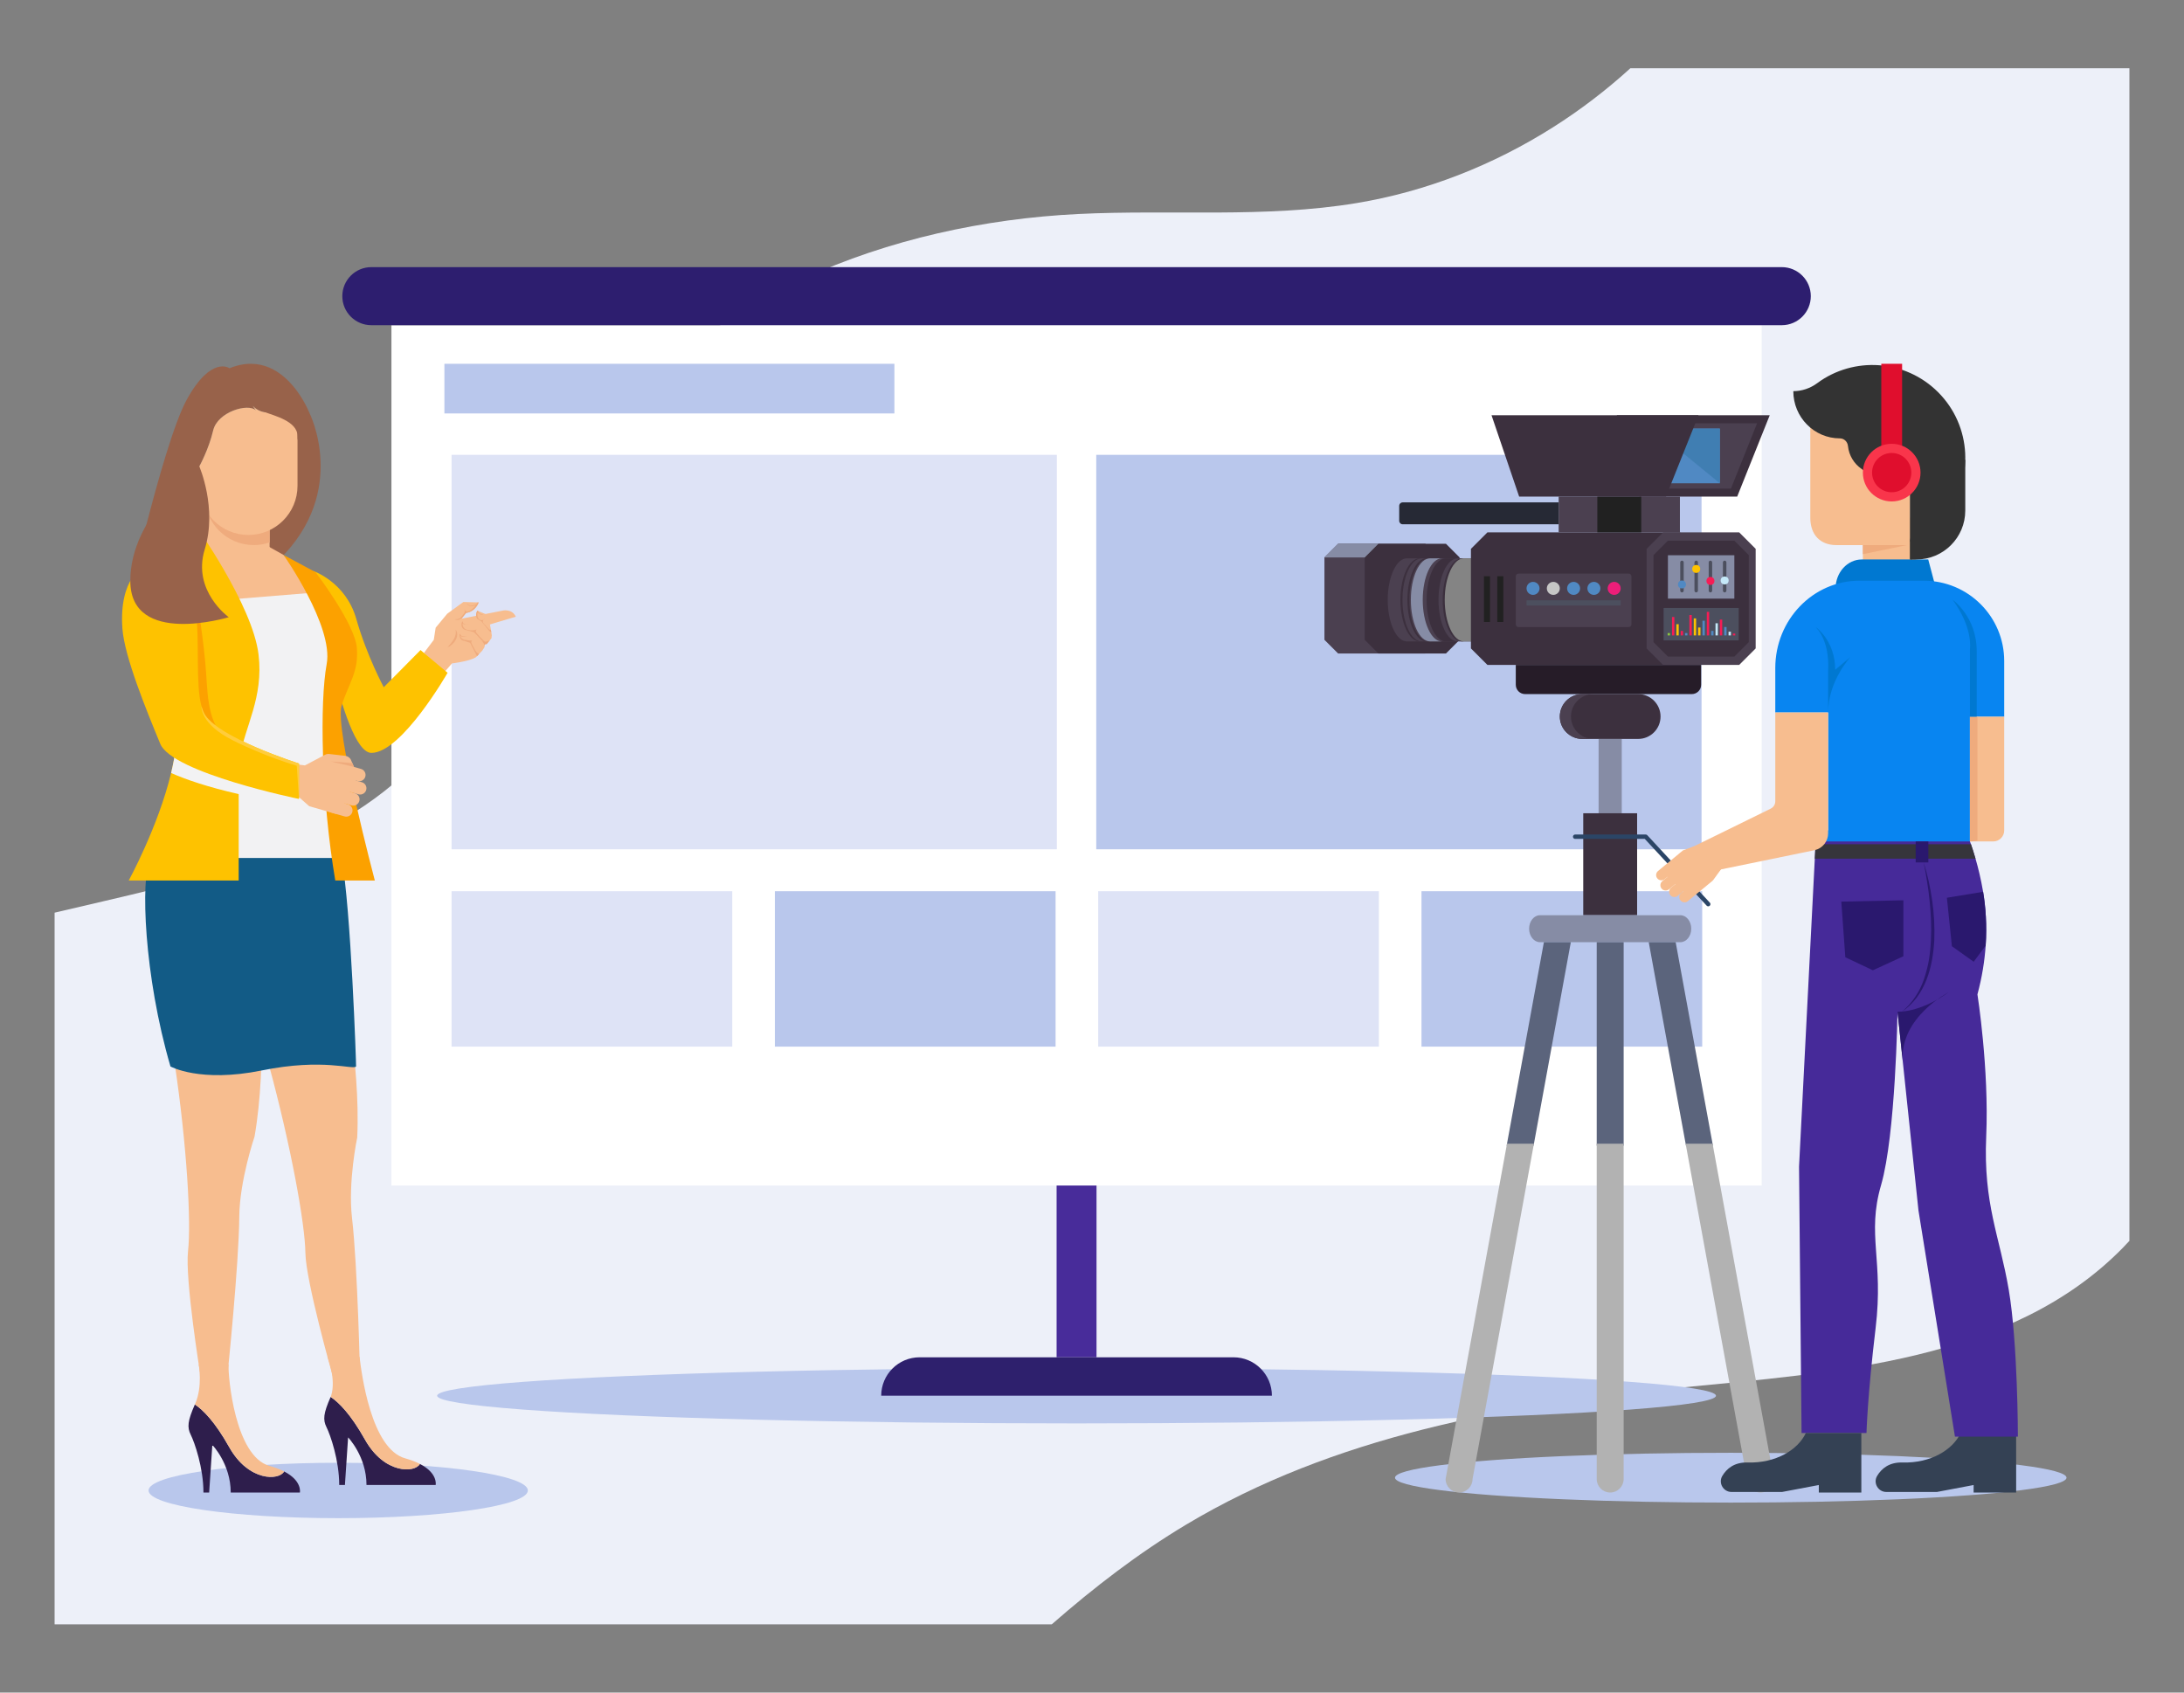 <?xml version="1.0" encoding="utf-8"?>
<!-- Generator: Adobe Illustrator 27.5.0, SVG Export Plug-In . SVG Version: 6.00 Build 0)  -->
<svg version="1.1" id="Layer_1" xmlns="http://www.w3.org/2000/svg" xmlns:xlink="http://www.w3.org/1999/xlink" x="0px" y="0px"
	 viewBox="0 0 2000 1550" style="enable-background:new 0 0 2000 1550;" xml:space="preserve">
<rect x="0" y="0" width="2000" height="1550" fill="#808080" stroke="none"/>
<g>
	<path style="fill:#EDF0F9;" d="M1493.025,62.499c-22.034,20.045-45.789,38.19-70.942,54.109
		c-54.655,34.591-115.983,58.806-179.823,69.374c-83.96,13.898-169.846,5.812-254.841,9.99
		c-171.784,8.445-350.92,76.346-446.278,219.814c-59.08,88.89-82.665,200.749-155.856,278.378
		C300.974,783.587,173.332,806.503,50,835.799V1487.5h913.17c38.753-33.877,79.283-65.094,123.02-91.289
		c134.683-80.665,293.607-109.865,449.755-125.187c145.062-14.233,305.868-24.114,408.034-128.313
		c2.053-2.094,4.041-4.233,6.021-6.378V62.499H1493.025z"/>
	<ellipse style="fill:#B9C7EC;" cx="309.712" cy="1364.926" rx="173.681" ry="25.361"/>
	<ellipse style="fill:#B9C7EC;" cx="1584.944" cy="1353.227" rx="307.471" ry="22.81"/>
	<ellipse style="fill:#B9C7EC;" cx="985.861" cy="1278.161" rx="585.549" ry="25.361"/>
	<rect x="358.465" y="297.801" style="fill:#FFFFFF;" width="1254.791" height="787.862"/>
	<path style="fill:#2D1E6F;" d="M1631.659,244.628H340.062c-14.684,0-26.587,11.902-26.587,26.586
		c0,14.684,11.903,26.587,26.587,26.587h1291.597c14.684,0,26.587-11.904,26.587-26.587
		C1658.246,256.531,1646.343,244.628,1631.659,244.628z"/>
	<rect x="967.584" y="1085.663" style="fill:#482C9A;" width="36.554" height="157.304"/>
	<path style="fill:#2E206D;" d="M1129.559,1242.966H842.162c-19.438,0-35.195,15.758-35.195,35.195h357.787
		C1164.754,1258.724,1148.997,1242.966,1129.559,1242.966z"/>
	<rect x="406.959" y="333.15" style="fill:#B9C7EC;" width="412.091" height="45.471"/>
	<rect x="413.522" y="416.513" style="fill:#DEE3F6;" width="554.295" height="361.24"/>
	<rect x="1003.904" y="416.513" style="fill:#B9C7EC;" width="554.295" height="361.24"/>
	<rect x="413.522" y="816.149" style="fill:#DEE3F6;" width="257.057" height="142.335"/>
	<rect x="709.594" y="816.149" style="fill:#B9C7EC;" width="257.057" height="142.335"/>
	<rect x="1005.665" y="816.149" style="fill:#DEE3F6;" width="257.057" height="142.335"/>
	<rect x="1301.736" y="816.149" style="fill:#B9C7EC;" width="257.057" height="142.335"/>
	<path style="fill:#344154;" d="M1718.999,1351.563c3.904-6.497,10.859-12.61,23.185-12.254
		c25.862,0.75,46.135-11.619,53.257-26.986h50.847l0.007,54.482h-38.945v-6.867l-33.649,6.359h-46.275
		C1719.865,1366.297,1715.105,1358.044,1718.999,1351.563z"/>
	
		<rect x="1463.921" y="676.692" transform="matrix(-1 -4.476476e-11 4.476476e-11 -1 2949.053 1441.133)" style="fill:#868CA5;" width="21.211" height="87.749"/>
	<polygon style="fill:#3C303E;" points="1501.39,454.788 1590.827,454.788 1620.639,380.258 1480.578,380.258 	"/>
	<polygon style="fill:#4B4050;" points="1496.566,387.601 1513.285,447.444 1585.128,447.444 1609.065,387.601 	"/>
	
		<rect x="1705.932" y="474.228" transform="matrix(-1 -4.518931e-11 4.518931e-11 -1 3460.086 993.61)" style="fill:#F7BD8F;" width="48.223" height="45.153"/>
	<g>
		<path style="fill:#F7BD8F;" d="M1657.78,380.258v93.799c0,15.587,8.956,25.14,24.025,25.14h67.573V380.258H1657.78z"/>
		<path style="fill:#333333;" d="M1642.228,358.21c7.915,0,15.568-2.641,21.931-7.348c33.297-24.629,80.481-21.874,110.652,8.297
			c30.978,30.979,33.059,79.897,6.268,113.301c-4.29,13.562-16.819,23.384-31.622,23.384h-0.424V435.97c0-5.241-4.348-9.872-9.789-9
			c-4.26,0.682-7.215,4.667-7.215,8.982v14.4h-15.944c0-8.467-4.352-16.201-11.293-20.91c-6.873-4.663-11.617-12.259-12.522-21.029
			c-0.405-3.917-3.506-6.967-7.391-6.967C1661.323,401.446,1642.228,382.089,1642.228,358.21L1642.228,358.21z"/>
	</g>
	<path style="fill:#0078D1;" d="M1680.945,538.881h91.87l-7.023-26.536h-60.81C1691.707,512.345,1680.945,524.226,1680.945,538.881
		L1680.945,538.881z"/>
	<path style="fill:#0885F1;" d="M1702.748,531.791h59.078c40.606,0,73.524,32.918,73.524,73.524v51.047h-31.392V775.63H1667.64
		l6.473-15.758V652.485h-48.397v-40.672C1625.717,567.618,1660.205,531.791,1702.748,531.791z"/>
	<path style="fill:#462A99;" d="M1647.471,1068.438l2.314,243.886h59.466c0,0,0.844-33.45,8.344-96.075
		c7.531-62.624-8.344-85.155,5.031-131.092c13.344-45.937,15.031-158.717,15.031-158.717l19.187,182.092l33.406,207.091h57.624
		c0,0,0-85.155-8.344-134.436c-8.375-49.281-23.406-78.5-20.656-140.437c2.719-61.968-8.031-130.123-8.031-130.123
		c4.281-15.906,6.594-30.875,7.531-44.625c1.281-18.968-0.063-35.624-2.344-49.312c-1.969-11.719-4.594-22.281-6.937-30.343
		c-1.719-5.968-3.281-10.562-4.188-13.219c-0.594-1.656-0.938-2.563-0.938-2.563h-141.248l-0.125,2.563l-0.688,13.219
		L1647.471,1068.438z"/>
	<path style="fill:#36353B;" d="M1778.293,786.347h30.801c-1.719-5.968-3.281-10.562-4.188-13.219h-142.311l-0.688,13.219H1778.293"
		/>
	
		<rect x="1754.297" y="770.566" transform="matrix(-1 -4.331259e-11 4.331259e-11 -1 3520.186 1560.354)" style="fill:#2A186E;" width="11.591" height="19.222"/>
	<path style="fill:#2A186E;" d="M1761.552,789.788c1.215,5.855,2.329,11.719,3.184,17.639c0.946,5.895,1.734,11.82,2.311,17.77
		c1.2,11.886,1.839,23.866,1.169,35.845c-0.27,5.984-0.829,11.964-1.795,17.901c-1.006,5.933-2.555,11.77-4.46,17.499
		c-1.915,5.731-4.58,11.25-7.984,16.313c-3.315,5.131-7.501,9.712-12.271,13.694c5.179-3.423,9.693-7.884,13.51-12.855
		c3.752-5.029,6.747-10.611,8.997-16.418c4.574-11.641,6.394-23.98,7.125-36.144c0.419-12.189-0.187-24.33-1.912-36.241
		C1767.697,812.884,1765.24,801.117,1761.552,789.788z"/>
	<path style="fill:#F7BD8F;" d="M1803.958,770.573h21.346c5.548,0,10.045-4.497,10.045-10.045V656.362h-31.392V770.573z"/>
	<path style="fill:#EFAB7D;" d="M1810.85,656.362v113.505c-2.171,0.458-4.468,0.706-6.891,0.706V656.362H1810.85z"/>
	<path style="fill:#0078D1;" d="M1674.113,652.485V613.51c0,0,2.296-24.972-11.379-39.241c0,0,17.837,12.22,17.837,39.108
		l14.008-11.758C1694.579,601.619,1674.113,623.68,1674.113,652.485z"/>
	<path style="fill:#0078D1;" d="M1803.958,656.362v-61.878c0,0,3.255-19.026-15.771-45.187c0,0,21.999,15.459,21.999,46.971
		c0,31.512,0,60.094,0,60.094H1803.958z"/>
	<path style="fill:#2A186E;" d="M1737.644,926.448c0,0,19.697,1.537,46.747-17.72c0,0-44.183,22.532-42.036,62.387L1737.644,926.448
		z"/>
	<polygon style="fill:#2A186E;" points="1743.032,824.452 1743.032,875.718 1715.065,888.555 1689.848,876.634 1686.18,825.669 	"/>
	<path style="fill:#2A186E;" d="M1782.862,822.131l4.594,44.406l19.95,14.215l10.969-14.75c1.281-18.968-0.063-35.624-2.344-49.312
		L1782.862,822.131z"/>
	
		<rect x="1513.754" y="392.468" transform="matrix(-1 -4.461332e-11 4.461332e-11 -1 3088.667 835.046)" style="fill:#5089C3;" width="61.159" height="50.111"/>
	<path style="fill:#4B4050;" d="M1225.358,497.996h79.933c4.881,4.881,7.618,7.618,12.5,12.5v75.432
		c-4.882,4.882-7.618,7.619-12.5,12.5h-79.933c-4.881-4.881-7.618-7.618-12.5-12.5v-75.432
		C1217.74,505.614,1220.476,502.878,1225.358,497.996z"/>
	<path style="fill:#3C303E;" d="M1262.221,497.996h61.933c4.881,4.881,7.618,7.618,12.5,12.5v75.432
		c-4.882,4.882-7.619,7.619-12.5,12.5h-61.933c-4.881-4.881-7.618-7.618-12.5-12.5v-75.432
		C1254.603,505.614,1257.339,502.878,1262.221,497.996z"/>
	<path style="fill:#4B4050;" d="M1288.399,511.304h74.324v76.107h-74.324c-9.714,0-17.589-17.038-17.589-38.053
		C1270.81,528.341,1278.685,511.304,1288.399,511.304z"/>
	<path style="fill:#848484;" d="M1339.467,511.304h74.324v76.107h-74.324c-9.714,0-17.589-17.038-17.589-38.053
		C1321.878,528.341,1329.752,511.304,1339.467,511.304z"/>
	<path style="fill:#3C303E;" d="M1324.024,511.304h10.875c-9.714,0-17.589,17.037-17.589,38.053
		c0,21.016,7.875,38.053,17.589,38.053h-10.875c-9.714,0-17.589-17.038-17.589-38.053
		C1306.435,528.341,1314.309,511.304,1324.024,511.304z"/>
	<path style="fill:#868CA5;" d="M1309.581,511.304h10.875c-9.714,0-17.589,17.037-17.589,38.053
		c0,21.016,7.875,38.053,17.589,38.053h-10.875c-9.714,0-17.589-17.038-17.589-38.053
		C1291.992,528.341,1299.867,511.304,1309.581,511.304z"/>
	<path style="fill:#3C303E;" d="M1300.024,511.304h1.875c-9.714,0-17.589,17.037-17.589,38.053c0,21.016,7.875,38.053,17.589,38.053
		h-1.875c-9.714,0-17.589-17.038-17.589-38.053C1282.435,528.341,1290.31,511.304,1300.024,511.304z"/>
	<path style="fill:#3C303E;" d="M1306.417,511.304h1.875c-9.714,0-17.589,17.037-17.589,38.053c0,21.016,7.875,38.053,17.589,38.053
		h-1.875c-9.714,0-17.589-17.038-17.589-38.053C1288.828,528.341,1296.703,511.304,1306.417,511.304z"/>
	<path style="fill:#3C303E;" d="M1338.727,511.304h1.875c-9.714,0-17.589,17.037-17.589,38.053c0,21.016,7.875,38.053,17.589,38.053
		h-1.875c-9.714,0-17.589-17.038-17.589-38.053C1321.138,528.341,1329.012,511.304,1338.727,511.304z"/>
	<path style="fill:#3C303E;" d="M1362.129,487.502h176.25c5.902,5.901,9.21,9.21,15.112,15.112v91.197
		c-5.902,5.902-9.211,9.211-15.112,15.112h-176.25c-5.902-5.901-9.21-9.21-15.112-15.112v-91.197
		C1352.918,496.712,1356.227,493.403,1362.129,487.502z"/>
	<path style="fill:#4B4050;" d="M1523.002,487.502h69.639c5.902,5.901,9.21,9.21,15.112,15.112v91.197
		c-5.902,5.902-9.211,9.211-15.112,15.112h-69.639c-5.902-5.901-9.21-9.21-15.112-15.112v-91.197
		C1513.792,496.712,1517.1,493.403,1523.002,487.502z"/>
	<path style="fill:#3C303E;" d="M1527.391,495.155h60.86c5.158,5.157,8.049,8.049,13.207,13.207v79.701
		c-5.158,5.158-8.049,8.05-13.207,13.207h-60.86c-5.158-5.157-8.049-8.049-13.207-13.207v-79.701
		C1519.342,503.204,1522.234,500.313,1527.391,495.155z"/>
	<path style="fill:#262935;" d="M1284.531,480.129h142.818v-20.057h-142.818c-1.772,0-3.209,1.437-3.209,3.209v13.639
		C1281.322,478.692,1282.759,480.129,1284.531,480.129z"/>
	
		<rect x="1427.348" y="454.788" transform="matrix(-1 -4.485624e-11 4.485624e-11 -1 2965.727 942.29)" style="fill:#4B4050;" width="111.03" height="32.714"/>
	
		<rect x="1462.749" y="454.788" transform="matrix(-1 -4.476476e-11 4.476476e-11 -1 2965.727 942.29)" style="fill:#212121;" width="40.228" height="32.714"/>
	<path style="fill:#4B4050;" d="M1390.571,574.269h100.919c1.377,0,2.494-1.117,2.494-2.494V527.78c0-1.377-1.117-2.494-2.494-2.494
		h-100.919c-1.377,0-2.494,1.117-2.494,2.494v43.995C1388.077,573.152,1389.194,574.269,1390.571,574.269z"/>
	<g>
		<circle style="fill:#ED1E79;" cx="1478.182" cy="538.822" r="5.953"/>
		<circle style="fill:#5089C3;" cx="1459.606" cy="538.822" r="5.953"/>
		<circle style="fill:#5089C3;" cx="1441.031" cy="538.822" r="5.953"/>
		<circle style="fill:#C6C6C6;" cx="1422.455" cy="538.822" r="5.953"/>
		<circle style="fill:#5089C3;" cx="1403.88" cy="538.822" r="5.953"/>
	</g>
	
		<rect x="1397.927" y="549.777" transform="matrix(-1 -4.490109e-11 4.490109e-11 -1 2882.062 1104.282)" style="fill:#4C4F5E;" width="86.208" height="4.727"/>
	
		<rect x="1371.127" y="527.696" transform="matrix(-1 -4.131463e-11 4.131463e-11 -1 2747.801 1097.276)" style="fill:#212121;" width="5.547" height="41.884"/>
	
		<rect x="1358.922" y="527.696" transform="matrix(-1 -4.328194e-11 4.328194e-11 -1 2723.392 1097.276)" style="fill:#212121;" width="5.547" height="41.884"/>
	<path style="fill:#261C28;" d="M1396.624,635.63h152.651c4.72,0,8.546-3.826,8.546-8.546v-18.161h-169.744v18.161
		C1388.077,631.804,1391.904,635.63,1396.624,635.63z"/>
	<path style="fill:#3C303E;" d="M1448.94,635.63h51.174c11.339,0,20.531,9.193,20.531,20.531s-9.192,20.531-20.531,20.531h-51.174
		c-11.339,0-20.531-9.192-20.531-20.531S1437.6,635.63,1448.94,635.63z"/>
	<path style="fill:#4B4050;" d="M1448.94,635.63h10.209c-11.339,0-20.531,9.193-20.531,20.531s9.192,20.531,20.531,20.531h-10.209
		c-11.339,0-20.531-9.192-20.531-20.531S1437.6,635.63,1448.94,635.63z"/>
	
		<rect x="1449.859" y="744.754" transform="matrix(-1 -4.483359e-11 4.483359e-11 -1 2949.053 1582.882)" style="fill:#3C303E;" width="49.336" height="93.374"/>
	<path style="fill:#868CA5;" d="M1410.272,838.128h128.508c5.52,0,9.995,5.53,9.995,12.353c0,6.822-4.475,12.353-9.995,12.353
		h-128.508c-5.52,0-9.995-5.531-9.995-12.353C1400.277,843.658,1404.752,838.128,1410.272,838.128z"/>
	<rect x="1462.193" y="862.833" style="fill:#5B647C;" width="24.668" height="186.375"/>
	<g>
		<polygon style="fill:#5B647C;" points="1379.701,1049.208 1413.818,862.833 1438.486,862.833 1404.369,1049.208 		"/>
		<polygon style="fill:#5B647C;" points="1543.95,1049.208 1509.832,862.833 1534.5,862.833 1568.618,1049.208 		"/>
	</g>
	<path style="fill:#B2B2B2;" d="M1486.86,1047.375v307.097c0,6.811-5.522,12.333-12.334,12.333c-6.812,0-12.334-5.522-12.334-12.333
		v-307.097H1486.86z"/>
	<g>
		<path style="fill:#B2B2B2;" d="M1404.704,1047.375l-56.217,307.097c0,6.811-5.522,12.333-12.334,12.333
			c-6.812,0-12.334-5.522-12.334-12.333l56.217-307.097H1404.704z"/>
		<path style="fill:#B2B2B2;" d="M1568.283,1047.375l56.217,307.097c0,6.811-5.522,12.333-12.334,12.333
			c-6.812,0-12.334-5.522-12.334-12.333l-56.217-307.097H1568.283z"/>
	</g>
	
		<polyline style="fill:none;stroke:#2B4566;stroke-width:4;stroke-linecap:round;stroke-linejoin:round;stroke-miterlimit:10;" points="
		1564.308,827.978 1507.058,766.231 1442.448,766.231 	"/>
	<path style="fill:#F7BD8F;" d="M1625.717,652.485v81.36c0,2.83-1.61,5.413-4.15,6.66l-82.979,40.73l-16.817,16.933l25.621,23.31
		l28.559-25.289l85.964-17.655c7.151-1.702,12.198-8.091,12.198-15.442V652.485H1625.717z"/>
	<g>
		<path style="fill:#F7BD8F;" d="M1518.355,797.626l22.891-18.891l6.146,7.448l-22.891,18.891c-2.057,1.698-5.1,1.406-6.797-0.651
			C1516.007,802.366,1516.298,799.324,1518.355,797.626z"/>
		<path style="fill:#F7BD8F;" d="M1545.147,788.061l6.146,7.448l-22.891,18.891c-2.056,1.698-5.1,1.406-6.796-0.65
			c-1.698-2.058-1.406-5.1,0.65-6.798L1545.147,788.061z"/>
		<path style="fill:#F7BD8F;" d="M1553.112,794.034l6.146,7.448l-22.891,18.891c-2.057,1.698-5.1,1.405-6.797-0.651
			c-1.697-2.056-1.406-5.099,0.651-6.797L1553.112,794.034z"/>
		<path style="fill:#F7BD8F;" d="M1562.432,798.889l6.146,7.448l-22.891,18.891c-2.057,1.698-5.1,1.406-6.797-0.651
			c-1.697-2.057-1.406-5.099,0.651-6.797L1562.432,798.889z"/>
	</g>
	<polygon style="fill:#F7BD8F;" points="1551.293,801.783 1568.578,806.337 1575.951,796.188 1551.293,774.999 1541.246,778.735 	
		"/>
	
		<rect x="1523.444" y="556.794" transform="matrix(-1 -4.494994e-11 4.494994e-11 -1 3115.642 1143.241)" style="fill:#4C4F5E;" width="68.754" height="29.653"/>
	
		<rect x="1586.899" y="580.196" transform="matrix(-1 -5.535717e-11 5.535717e-11 -1 3175.966 1162.096)" style="fill:#F71C55;" width="2.169" height="1.704"/>
	
		<rect x="1582.916" y="578.492" transform="matrix(-1 -3.271129e-11 3.271129e-11 -1 3168.001 1160.392)" style="fill:#C5E9F9;" width="2.169" height="3.408"/>
	
		<rect x="1578.933" y="574.19" transform="matrix(-1 -3.271129e-11 3.271129e-11 -1 3160.035 1156.09)" style="fill:#5089C3;" width="2.169" height="7.71"/>
	
		<rect x="1574.95" y="567.419" transform="matrix(-1 -3.690482e-11 3.690482e-11 -1 3152.069 1149.32)" style="fill:#F71C55;" width="2.169" height="14.481"/>
	
		<rect x="1570.967" y="570.767" transform="matrix(-1 -4.613078e-11 4.613078e-11 -1 3144.104 1152.667)" style="fill:#C5E9F9;" width="2.169" height="11.133"/>
	
		<rect x="1566.984" y="577.775" transform="matrix(-1 -4.529234e-11 4.529234e-11 -1 3136.138 1159.675)" style="fill:#5089C3;" width="2.169" height="4.125"/>
	
		<rect x="1563.002" y="560.33" transform="matrix(-1 -4.613078e-11 4.613078e-11 -1 3128.172 1142.23)" style="fill:#F71C55;" width="2.169" height="21.57"/>
	
		<rect x="1559.019" y="568.455" transform="matrix(-1 -5.535717e-11 5.535717e-11 -1 3120.206 1150.355)" style="fill:#5089C3;" width="2.169" height="13.445"/>
	
		<rect x="1555.036" y="574.66" transform="matrix(-1 -5.535717e-11 5.535717e-11 -1 3112.241 1156.56)" style="fill:#FEC200;" width="2.169" height="7.24"/>
	
		<rect x="1551.053" y="566.304" transform="matrix(-1 -4.696966e-11 4.696966e-11 -1 3104.275 1148.204)" style="fill:#FEC200;" width="2.169" height="15.596"/>
	
		<rect x="1547.07" y="563.198" transform="matrix(-1 -3.187240e-11 3.187240e-11 -1 3096.309 1145.098)" style="fill:#F71C55;" width="2.169" height="18.702"/>
	
		<rect x="1543.087" y="579.731" transform="matrix(-1 -3.690482e-11 3.690482e-11 -1 3088.343 1161.631)" style="fill:#5089C3;" width="2.169" height="2.169"/>
	
		<rect x="1539.104" y="577.775" transform="matrix(-1 -3.690482e-11 3.690482e-11 -1 3080.378 1159.675)" style="fill:#F71C55;" width="2.169" height="4.125"/>
	
		<rect x="1535.122" y="571.621" transform="matrix(-1 -4.613078e-11 4.613078e-11 -1 3072.412 1153.521)" style="fill:#FEC200;" width="2.169" height="10.279"/>
	
		<rect x="1531.139" y="565.03" transform="matrix(-1 -3.690482e-11 3.690482e-11 -1 3064.446 1146.93)" style="fill:#F71C55;" width="2.169" height="16.87"/>
	
		<rect x="1527.156" y="579.731" transform="matrix(-1 -4.529234e-11 4.529234e-11 -1 3056.481 1161.631)" style="fill:#8CC63F;" width="2.169" height="2.169"/>
	
		<rect x="1527.408" y="508.47" transform="matrix(-1 -4.491619e-11 4.491619e-11 -1 3115.642 1056.683)" style="fill:#868CA5;" width="60.827" height="39.742"/>
	<path style="fill:#4C4F5E;" d="M1579.363,513.427c0.876,0,1.585,0.71,1.585,1.585v25.896c0,0.876-0.71,1.585-1.585,1.585
		c-0.876,0-1.586-0.71-1.586-1.585v-25.896C1577.777,514.138,1578.487,513.427,1579.363,513.427z"/>
	<circle style="fill:#C5E9F9;" cx="1579.363" cy="531.569" r="3.656"/>
	<path style="fill:#4C4F5E;" d="M1566.332,513.427c0.876,0,1.585,0.71,1.585,1.585v25.896c0,0.876-0.71,1.585-1.585,1.585
		c-0.876,0-1.586-0.71-1.586-1.585v-25.896C1564.746,514.138,1565.456,513.427,1566.332,513.427z"/>
	<circle style="fill:#F71C55;" cx="1566.332" cy="531.998" r="3.656"/>
	<path style="fill:#4C4F5E;" d="M1553.3,513.427c0.876,0,1.585,0.71,1.585,1.585v25.896c0,0.876-0.71,1.585-1.585,1.585
		s-1.586-0.71-1.586-1.585v-25.896C1551.715,514.138,1552.425,513.427,1553.3,513.427z"/>
	<circle style="fill:#FEC200;" cx="1553.3" cy="521.029" r="3.656"/>
	<path style="fill:#4C4F5E;" d="M1540.269,513.427c0.876,0,1.585,0.71,1.585,1.585v25.896c0,0.876-0.71,1.585-1.585,1.585
		s-1.586-0.71-1.586-1.585v-25.896C1538.684,514.138,1539.394,513.427,1540.269,513.427z"/>
	<circle style="fill:#5089C3;" cx="1540.269" cy="535.225" r="3.656"/>
	<polygon style="fill:#868CA5;" points="1262.221,497.996 1225.358,497.996 1212.858,510.496 1249.721,510.496 	"/>
	<polygon style="fill:#407EB2;" points="1574.913,442.578 1513.754,392.468 1574.913,392.468 	"/>
	<polygon style="fill:#3C303E;" points="1391.17,454.788 1525.606,454.788 1555.419,380.258 1365.858,380.258 	"/>
	<path style="fill:#344154;" d="M1577.232,1351.563c3.904-6.497,10.859-12.61,23.185-12.254
		c25.862,0.75,46.135-11.619,53.257-26.986h50.847l0.007,54.482h-38.945v-6.867l-33.649,6.359h-46.275
		C1578.099,1366.297,1573.339,1358.044,1577.232,1351.563z"/>
	<path style="fill:#333333;" d="M1799.694,420.668v46.928c0,24.715-20.035,44.75-44.75,44.75h-5.567v-16.501L1799.694,420.668z"/>
	
		<rect x="1722.798" y="333.15" transform="matrix(-1 -4.409418e-11 4.409418e-11 -1 3464.655 760.671)" style="fill:#E00E2D;" width="19.059" height="94.371"/>
	<circle style="fill:#F9354B;" cx="1732.327" cy="432.813" r="26.396"/>
	<circle style="fill:#E00E2D;" cx="1732.327" cy="432.813" r="17.984"/>
	<polygon style="fill:#333333;" points="1752.452,474.942 1749.033,495.844 1749.033,512.345 1750.743,512.345 1756.618,485.027 	
		"/>
	<polygon style="fill:#EFAB7D;" points="1705.932,499.197 1746.204,499.197 1705.932,507.495 	"/>
	<path style="fill:#98624A;" d="M283.363,378.159c0,0,36.325,71.472-27.653,134.298s-47.264-102.02-47.264-102.02l59.368-36.312
		L283.363,378.159z"/>
	<rect x="182.509" y="447.172" style="fill:#F7BD8F;" width="64.383" height="111.945"/>
	<polygon style="fill:#F7BD8F;" points="245.205,500.095 259.669,508.209 288.281,544.435 237.581,563.769 227.472,525.102 	"/>
	<path style="fill:#98624A;" d="M283.369,378.158c0,0-8.064,13.83-10.924,6.33c-2.86-7.478-18.472-5.744-29.419-6.916
		c-5.228-0.562-9.025-3.212-11.557-5.836l2.907,4.125c-6.915-6.916-35.163,1.149-39.195,18.425
		c-4.032,17.301-12.682,32.865-12.682,32.865v117.584l-70.302,26.513c0,0,36.311-164.279,58.792-205.186
		c22.48-40.929,39.195-28.833,39.195-28.833c28.646-11.651,48.618,3.845,60.386,18.988c0.656,0.844,1.266,1.664,1.875,2.508
		C279.782,368.851,283.369,378.158,283.369,378.158z"/>
	<g>
		<path style="fill:#F7BD8F;" d="M446.452,572.456c0,0,2.727,4.425,2.234,6.636c-0.73,3.314-3.298,6.052-5.509,10.199
			c-2.672,4.96-5.123,11.216-7.608,12.741c-5.935,3.622-21.679,5.496-21.679,5.496l-7.957,9.224l-17.727-18.819l9.03-11.998
			l1.718-11.118l10.612-12.809l14.739-10.71l13.052,0.364l0.953,0.031c0,0-2.353,8.075-11.445,9.626l-4.088,5.047l-0.159,0.202
			l38.271-7.494c0,0,8.095-1.613,11.465,5.679L446.452,572.456z"/>
		<path style="fill:#F7BD8F;" d="M447.254,563.446l3.118,18.277l-0.315,2.798l-1.506,1.823l-2.831,3.459l-1.897,0.324l-0.219,2.57
			c0.003,0.019-0.009,0.06-0.003,0.098l-1.893,2.952l-2.983,3.137l-1.9,2.006l-6.359-12.234l-5.79-1.873
			c0,0-4.264-0.297-3.892-6.159l0.764,0.063l11.391,1.053l8.199,5.232l1.498,0.962l-8.592-9.011l-8.586-2.285
			c0,0-4.682-2.062-2.168-7.382l0.702,0.151l14.083,3.01l10.461,5.909l-0.293-0.356l-7.446-8.975l-3.664-2.101
			c0,0-2.558-2.985-0.048-7.647l0.935,0.382L447.254,563.446z"/>
		<path style="fill:#EFAB7D;" d="M417.203,576.551c1.114,1.286,1.534,3.111,1.472,4.851c-0.054,1.769-0.686,3.462-1.536,4.957
			c-0.414,0.765-0.959,1.425-1.473,2.108c-0.571,0.631-1.154,1.245-1.782,1.807c-0.655,0.528-1.313,1.049-2.005,1.511
			c-0.726,0.423-1.443,0.845-2.203,1.191c0.504-0.683,1.05-1.29,1.588-1.897l1.551-1.84c0.96-1.262,1.947-2.478,2.671-3.828
			c0.785-1.311,1.392-2.711,1.717-4.19C417.501,579.741,417.59,578.175,417.203,576.551z"/>
		<path style="fill:#EFAB7D;" d="M438.724,598.883l-1.9,2.006l-6.359-12.234l-5.79-1.873c0,0-4.264-0.297-3.892-6.159l0.764,0.063
			c0.061,0.357,0.153,0.67,0.361,0.982c0.208,0.312,0.55,0.505,0.889,0.679c0.979,0.413,2.07,0.575,3.106,0.418
			c0.564-0.096,1.114-0.267,1.649-0.417c-0.528,0.187-1.06,0.471-1.517,0.627c-1.33,0.478-2.831,0.173-4.149-0.414
			c-0.085-0.044-0.116,0-0.21,0.016c0.27,1.133,1.061,2.139,2.084,2.699c0.744,0.395,1.565,0.565,2.384,0.715
			c1.175,0.205,2.363,0.37,3.548,0.516c0.495,0.07,0.987,0.121,1.479,0.056c0.395-0.067,0.771-0.015,1.102-0.226
			c-0.398,0.725-0.784,1.525-0.608,2.327c0.07,0.297,0.19,0.547,0.332,0.813c0.833,1.598,1.666,3.196,2.48,4.797
			c0.515,0.975,1.01,1.954,1.712,2.781C436.853,597.889,437.723,598.571,438.724,598.883z"/>
		<path style="fill:#EFAB7D;" d="M427.137,571.864c0.958-0.163,1.913-0.345,2.871-0.509
			C429.085,571.61,428.086,571.877,427.137,571.864z"/>
		<path style="fill:#EFAB7D;" d="M448.55,586.344l-2.831,3.459l-1.897,0.324l-0.219,2.57c-0.018-0.557-0.076-1.127-0.15-1.675
			c-0.071-0.529-0.13-1.099-0.37-1.599c-0.186-0.413-0.479-0.769-0.772-1.125c-0.387-0.456-0.771-0.893-1.174-1.327l1.498,0.962
			l-8.592-9.011l-8.586-2.285c0,0-4.682-2.062-2.168-7.382l0.702,0.151c-0.012,0.041-0.009,0.059-0.022,0.1
			c-0.089,0.383-0.113,0.812,0.117,1.14c0.11,0.194,0.302,0.297,0.497,0.418c0.304,0.199,0.628,0.395,0.96,0.532
			c0.521,0.221,1.054,0.284,1.592,0.269l-0.094,0.016c-0.263,0.045-0.507,0.086-0.777,0.094c-0.924,0.023-1.775-0.432-2.603-0.87
			c-0.211,2.046,0.843,4.147,2.663,5.074c0.869,0.451,1.829,0.636,2.785,0.801c2.445,0.395,5.131,0.613,7.231-0.673
			c-0.401,0.707-0.799,1.547-0.568,2.339c0.105,0.388,0.373,0.709,0.618,1.016c2.043,2.455,4.185,4.814,6.458,7.036
			c0.371,0.362,0.764,0.74,1.269,0.866c0.323,0.081,0.664,0.041,1.006,0.002C446.33,587.38,447.497,586.969,448.55,586.344z"/>
		<path style="fill:#EFAB7D;" d="M443.909,566.723c-0.343,0.367-0.759,0.651-1.206,0.863
			C442.976,567.152,443.404,566.828,443.909,566.723z"/>
		<path style="fill:#EFAB7D;" d="M449.555,576.933l0.346,2.029c-0.571-0.289-1.111-0.622-1.658-0.993l-7.446-8.975l-3.664-2.101
			c0,0-2.558-2.985-0.048-7.647l0.935,0.382c-0.111,0.482,0.013,0.983,0.275,1.383c0.318,0.506,0.843,0.862,1.408,1.113
			c0.941,0.419,2.007,0.547,3.018,0.354c-0.565,0.426-1.188,0.512-1.897,0.44c-0.708-0.073-1.373-0.345-1.979-0.725
			c-0.559-0.33-1.081-0.782-1.227-1.414c-0.502,0.684-0.477,1.511-0.43,2.354c0.072,0.877,0.126,1.757,0.477,2.567
			c0.502,1.132,1.618,2.005,2.85,2.201c0.737,0.125,1.507-0.006,2.189-0.316c-0.564,0.773-0.726,1.863-0.297,2.679
			c0.196,0.354,0.457,0.638,0.718,0.922c1.381,1.524,2.778,3.025,4.159,4.549c0.283,0.299,0.569,0.618,0.918,0.849
			C448.608,576.823,449.094,576.954,449.555,576.933z"/>
		<path style="fill:#EFAB7D;" d="M438.31,551.692c0,0-2.353,8.075-11.445,9.626l-4.088,5.047c-0.116,0.001-0.248,0.023-0.379,0.046
			c-0.689,0.156-1.216,0.691-1.841,0.991c-1.267,0.622-2.743,0.236-4.108-0.17c1.757-0.126,3.642-0.293,5.041-1.382
			c0.562-0.444,1.024-1.025,1.485-1.606c0.524-0.67,1.048-1.339,1.571-2.008c0.381-0.49,0.78-0.983,0.949-1.573
			c0.281-0.956,0.034-1.842-0.28-2.774c0.363,0.77,0.777,1.607,1.539,1.999c0.851,0.454,1.931,0.212,2.806-0.208
			c1.451-0.672,2.681-1.733,3.893-2.79c0.859-0.746,1.667-1.56,2.127-2.604c-0.916,0.523-2.012,0.672-3.086,0.719
			c-1.077,0.029-2.212-0.047-3.2-0.517c-0.985-0.45-1.809-1.315-1.917-2.399c0.459,1.217,1.715,2.008,2.994,2.254
			c1.26,0.248,2.575,0.024,3.865-0.234c0.782-0.173,1.615-0.392,2.217-0.939c0.453-0.407,0.71-0.934,0.902-1.507L438.31,551.692z"/>
	</g>
	<path style="fill:#FEC200;" d="M286.717,522.842c0,0,29.861,9.943,39.532,43.881s25.188,62.608,25.188,62.608l33.659-34.017
		l24.78,20.814c0,0-41.876,73.141-69.663,73.351C312.426,689.69,286.717,522.842,286.717,522.842z"/>
	<polygon style="fill:#F2F2F3;" points="291.334,542.4 312.765,599.557 303.43,664.695 318.609,793.573 192.777,786.559 
		199.797,549.846 	"/>
	<path style="fill:#F7BD8F;" d="M237.172,886.956c0,0,7.922,84.914-4.058,153.852c0,0-13.725,40.429-13.984,73.214
		c-0.35,44.382-10.805,145.029-10.805,145.029l-25.033-1.192c0,0-14.019-86.582-11.081-112.293s-0.936-95.843-12.238-171.652
		c-11.302-75.808,5.759-90.359,5.759-90.359L237.172,886.956z"/>
	<g>
		<path style="fill:#2E1E4C;" d="M260.182,1347.516c-4.407,8.291-32.367,9.624-50.298-22.324
			c-12.907-22.999-23.737-33.91-31.421-39.046c-6.665,15.14-7.206,20.924-3.776,27.785c3.486,6.972,11.62,30.213,11.62,52.874h5.229
			l2.905-43.578c0,0,16.85,17.432,16.85,43.578h63.331C274.623,1366.805,276.941,1356.144,260.182,1347.516z"/>
		<path style="fill:#F7BD8F;" d="M209.884,1325.192c17.931,31.948,45.891,30.615,50.298,22.324
			c-3.565-1.836-7.944-3.586-13.448-5.114c-31.375-8.715-37.98-81.133-37.439-92.963h-27.318c0,0,3.75,20.335-3.222,36.024
			c-0.11,0.246-0.185,0.441-0.291,0.683C186.147,1291.282,196.977,1302.192,209.884,1325.192z"/>
	</g>
	<path style="fill:#F7BD8F;" d="M311.942,886.955c0,0,18.477,85.416,15.177,154.767c0,0-8.595,40.673-4.759,73.653
		c5.193,44.646,7.367,145.894,7.367,145.894l-25.033-1.192c0,0-24.746-87.092-25.036-112.956s-12.898-96.412-33.598-172.668
		s-5.557-90.898-5.557-90.898L311.942,886.955z"/>
	<g>
		<path style="fill:#2E1E4C;" d="M384.511,1340.618c-4.407,8.291-32.367,9.624-50.298-22.324
			c-12.907-22.999-23.737-33.91-31.421-39.046c-6.665,15.14-7.206,20.924-3.776,27.785c3.486,6.972,11.62,30.213,11.62,52.874h5.229
			l2.905-43.578c0,0,16.849,17.432,16.849,43.578h63.331C398.952,1359.908,401.27,1349.246,384.511,1340.618z"/>
		<path style="fill:#F7BD8F;" d="M334.213,1318.294c17.931,31.948,45.891,30.615,50.298,22.324
			c-3.565-1.836-7.944-3.586-13.448-5.114c-31.375-8.715-40.013-78.198-41.819-92.963h-29.373c0,0,8.351,20.727,3.213,36.024
			c-0.086,0.256-0.185,0.441-0.291,0.683C310.476,1284.384,321.306,1295.295,334.213,1318.294z"/>
	</g>
	<path style="fill:#125B86;" d="M137.481,785.683c-8.882,19.179-5.708,107.751,18.623,190.94h0l0,0.001
		c0,0,27.085,15.182,83.636,3.66c56.551-11.523,83.494-0.229,86.337-3.66c0.207-0.251-4.724-145.29-13.273-190.941H137.481z"/>
	<path style="fill:#FCA100;" d="M259.669,508.209c0,0,45.937,65.222,39.495,99.921c-6.442,34.699-5.12,121.509,7.861,198.218h36.224
		c0,0-36.912-139.275-30.484-159.919c6.428-20.644,15.786-30.722,14.04-53.001c-1.746-22.279-37.827-69.428-37.827-69.428
		L259.669,508.209z"/>
	<path style="fill:#FEC200;" d="M219.608,693.847c-0.656,4.079-1.032,8.229-1.032,12.448v20.91c0,34.576,0,79.14,0,79.14H117.894
		c0,0,26.934-49.227,38.796-98.455c1.946-8.135,3.493-16.292,4.454-24.215c0.352-2.977,0.633-5.907,0.797-8.815
		c3.446-57.291-39.78-144.728-39.78-144.728s45.149-45.852,56.33-49.954c0,0,52.861,73.888,58.276,119.271
		C241.525,639.134,224.062,665.437,219.608,693.847z"/>
	<path style="fill:#FCA100;" d="M143.899,515.964c12.506-0.349,23.826,8.502,29.99,19.39c6.164,10.887,8.14,23.579,9.862,35.971
		c2.067,14.875,3.922,29.789,4.983,44.77c0.872,12.309,1.225,24.768,4.392,36.695s9.546,23.521,19.933,30.183
		c-7.258,0.964-14.448-1.871-20.484-6.016c-6.036-4.145-10.953-9.687-15.805-15.171c-5.492-6.206-11.046-12.504-14.764-19.91
		c-4.738-9.437-6.232-20.156-6.887-30.694C153.119,578.974,157.505,545.222,143.899,515.964z"/>
	<path style="fill:#F2F2F3;" d="M301.442,742.278l-26.63-6.446l-3.446,1.219c-20.3-3.071-37.764-6.399-52.79-9.846
		c-28.646-6.516-48.431-13.361-61.886-19.315c1.946-8.135,3.493-16.292,4.454-24.215c1.805-1.688,4.008-3.282,6.563-4.758
		c14.628,4.008,33.217,9.259,51.9,14.931c39.428,11.956,79.326,25.833,83.311,34.061
		C311.053,744.645,301.442,742.278,301.442,742.278z"/>
	<g>
		<path style="fill:#F7BD8F;" d="M271.08,699.98l8.178,0.938l18.334-9.676c1.23-0.649,2.627-0.912,4.009-0.753l14.467,1.659
			c2.116,0.243,4.002,1.449,5.111,3.268l3.891,9.051l1.291,1.681c4.154,1.411,2.739,1.625,1.121,5.702l-10.814,21.055
			c-2.184,5.507-4.155,13.858-9.847,12.213l-23.668-6.838l-8.764-7.717l-6.62-1.721L271.08,699.98z"/>
		<g>
			<g>
				<path style="fill:#F7BD8F;" d="M330.613,704.161l-13.083-3.764c-3.04-0.875-6.214,0.888-7.09,3.939
					c-0.875,3.049,0.879,6.231,3.919,7.106l13.083,3.764c3.04,0.875,6.215-0.89,7.09-3.938
					C335.408,708.216,333.654,705.036,330.613,704.161z"/>
				<path style="fill:#F7BD8F;" d="M331.419,716.349l-13.083-3.764c-3.04-0.875-6.214,0.888-7.09,3.939
					c-0.875,3.049,0.879,6.231,3.919,7.106l13.083,3.764c3.04,0.875,6.215-0.89,7.09-3.938
					C336.214,720.404,334.459,717.224,331.419,716.349z"/>
				<path style="fill:#F7BD8F;" d="M325.115,726.492l-13.083-3.764c-3.04-0.874-6.214,0.888-7.09,3.939
					c-0.875,3.049,0.879,6.231,3.919,7.106l13.083,3.764c3.04,0.875,6.215-0.89,7.09-3.938
					C329.91,730.547,328.155,727.367,325.115,726.492z"/>
				<path style="fill:#F7BD8F;" d="M318.69,736.6l-13.083-3.764c-3.04-0.875-6.214,0.888-7.09,3.939
					c-0.875,3.049,0.879,6.231,3.919,7.106l13.083,3.764c3.04,0.875,6.215-0.89,7.09-3.938
					C323.485,740.656,321.73,737.475,318.69,736.6z"/>
			</g>
		</g>
		<polygon style="fill:#EFAB7D;" points="324.139,702.299 302.959,697.333 322.634,698.798 		"/>
	</g>
	<path style="fill:#FEC200;" d="M273.805,699.215v32.444c0,0-116.083-23.794-127.054-50.493
		c-12.377-29.982-32.818-79.726-34.67-105.581c-3.375-46.86,20.207-57.526,20.207-57.526
		c67.231-21.567,41.327,88.844,52.204,128.695v0.023c0.656,2.438,1.453,4.596,2.415,6.446
		C198.37,675.281,273.805,699.215,273.805,699.215z"/>
	<path style="fill:#FFCC3B;" d="M273.805,699.215v32.444l-2.063-30.428c0,0-28.536-8.158-58.682-23.324
		c-30.146-15.167-28.592-31.154-28.592-31.154h0.023v0.023c0.656,2.438,1.453,4.596,2.415,6.446
		C198.37,675.281,273.805,699.215,273.805,699.215z"/>
	<path style="fill:#EFAB7D;" d="M187.475,447.172v7.026c0,24.837,20.134,44.972,44.972,44.972c5.06,0,9.907-0.875,14.446-2.415
		v-49.582H187.475z"/>
	<path style="fill:#F7BD8F;" d="M272.445,384.488v60.432c0,24.848-20.136,44.984-44.961,44.984
		c-24.848,0-44.984-20.136-44.984-44.984v-17.769c0,0,8.65-15.564,12.682-32.865c4.032-17.276,32.279-25.341,39.195-18.425
		l-2.907-4.125c2.532,2.625,6.329,5.274,11.557,5.836C253.973,378.744,269.585,377.01,272.445,384.488z"/>
	<path style="fill:#98624A;" d="M182.509,427.152c0,0,16.654,37.989,4.966,75.993s22.006,62.071,22.006,62.071
		s-90.151,27.366-90.151-33.284C119.329,471.283,182.509,427.152,182.509,427.152z"/>
	<path style="fill:#98624A;" d="M235.238,363.144c0,0,0.248,11.414,7.788,14.428s29.419,8.036,29.419,21.778
		c0,13.743,4.285-18.103,4.285-18.103l-7.928-15.196L235.238,363.144z"/>
</g>
</svg>
